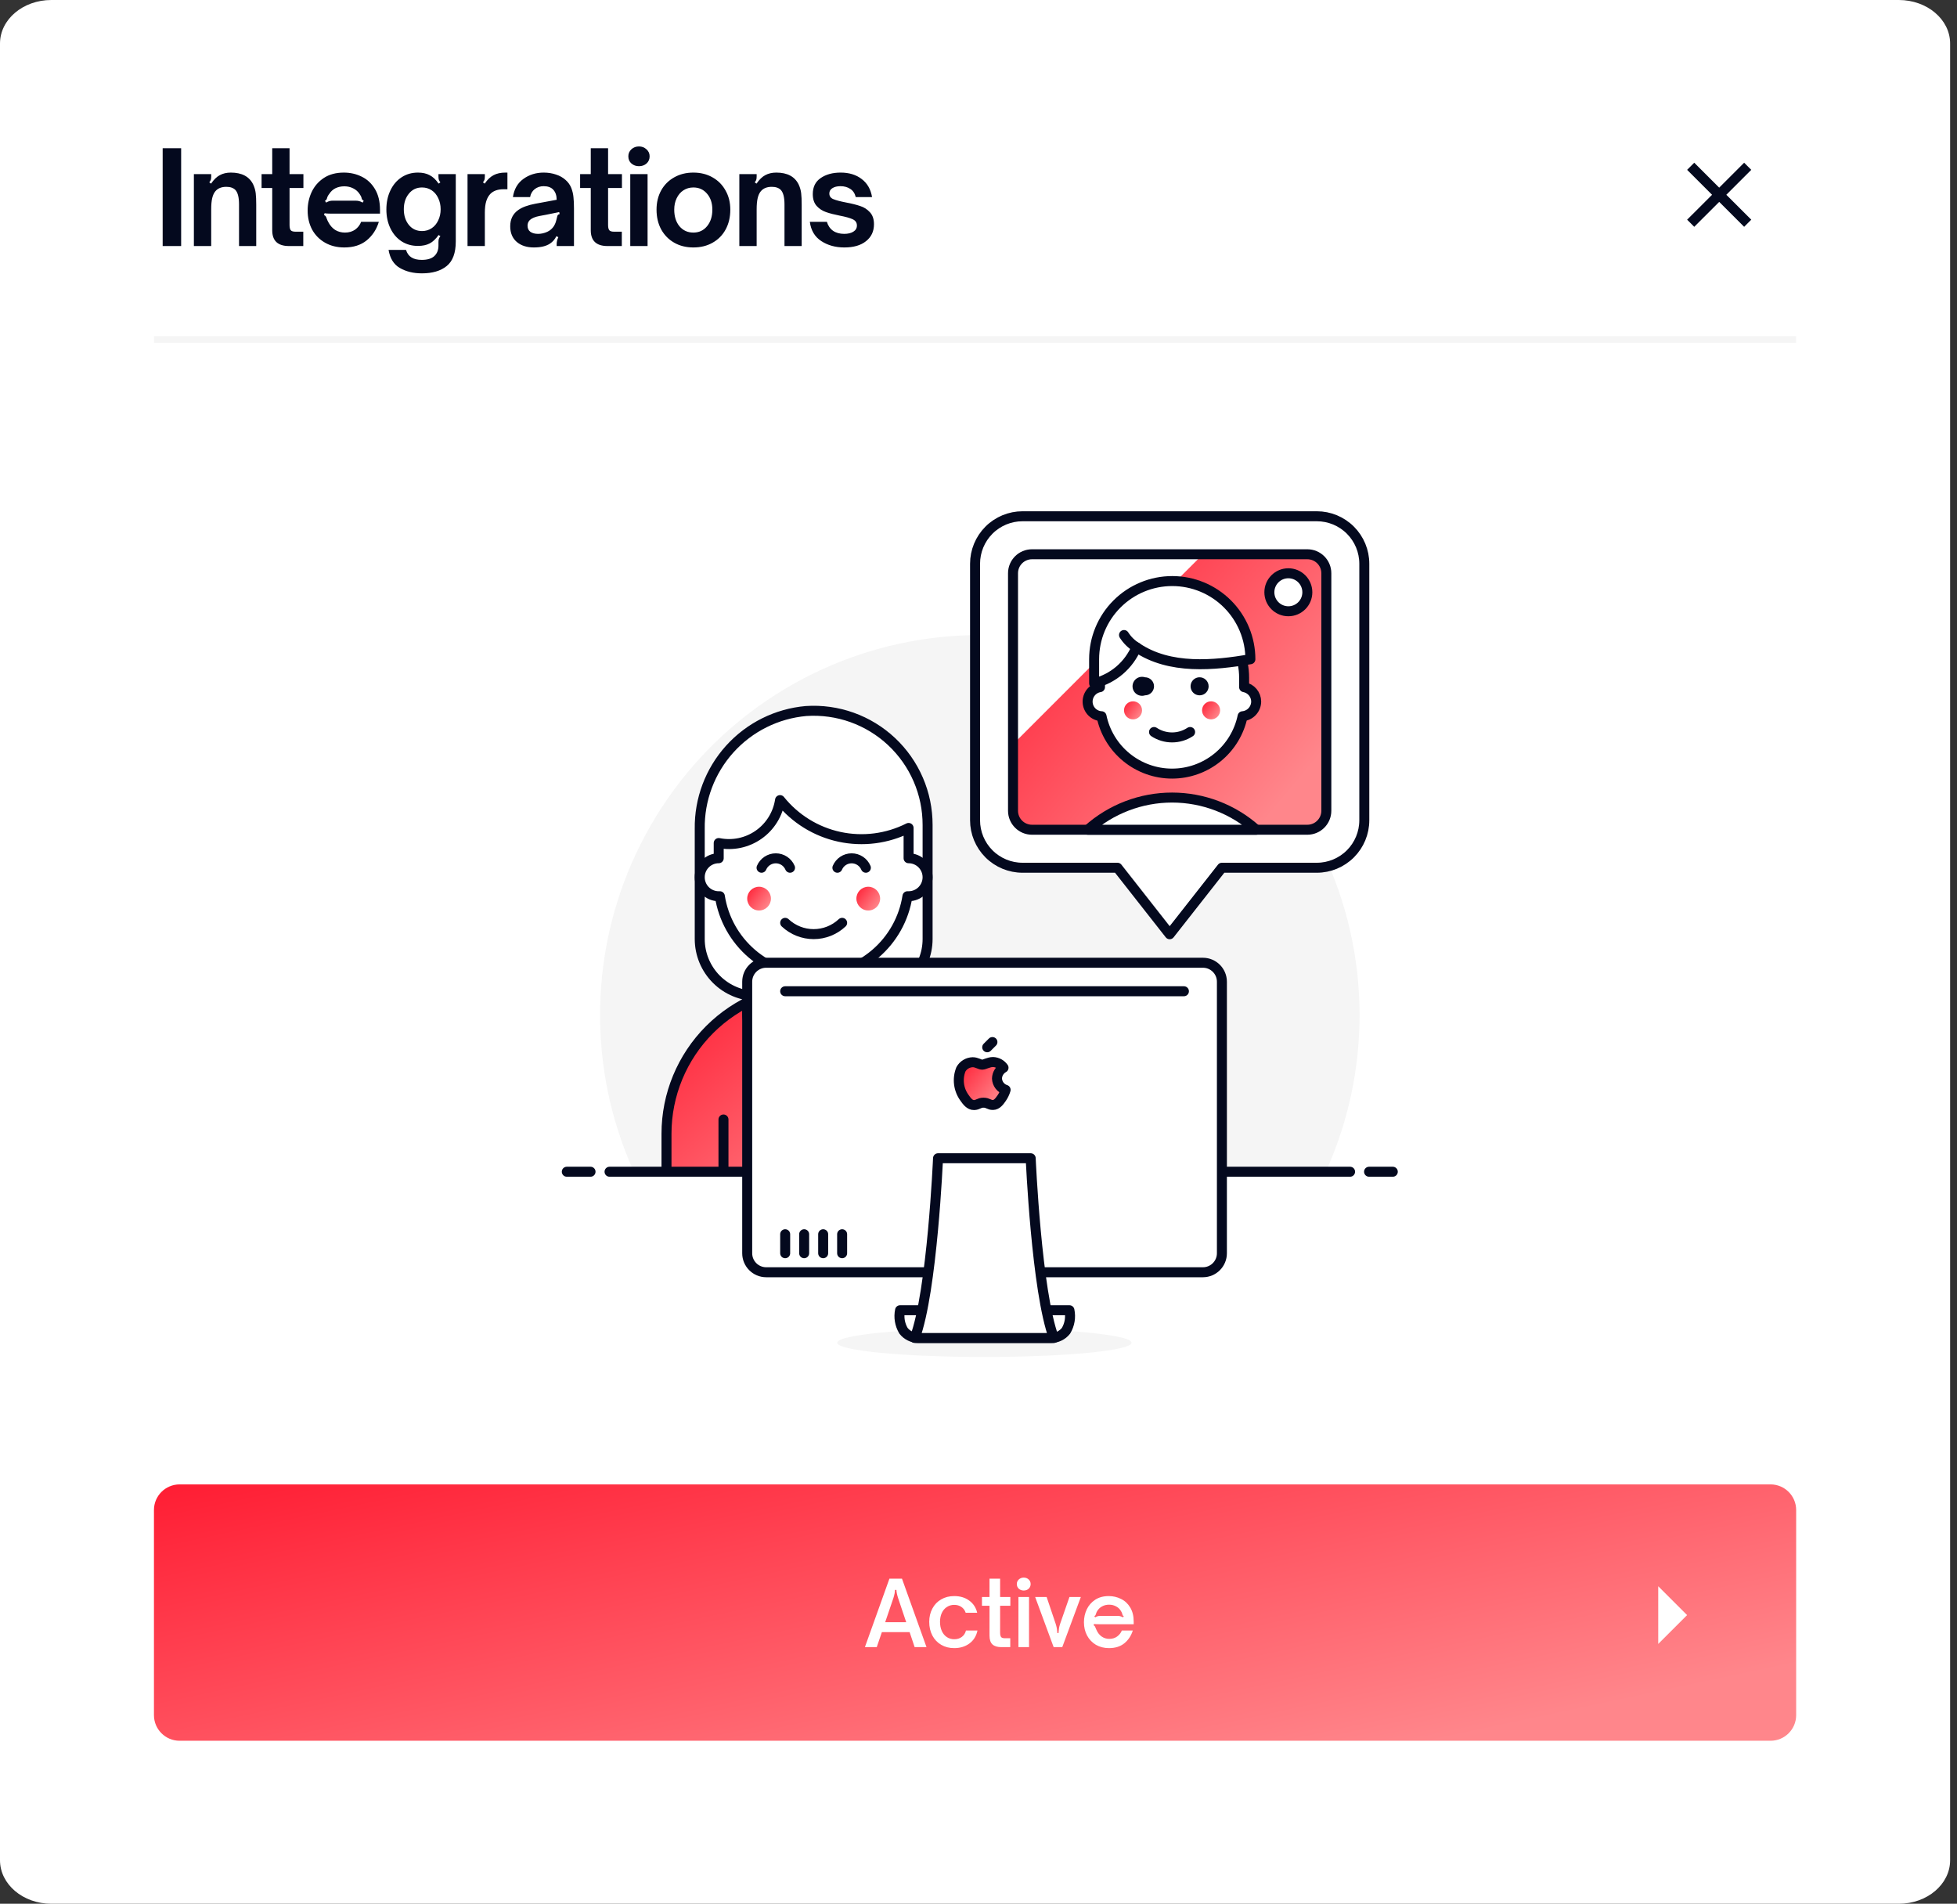 <svg width="183" height="178" viewBox="0 0 183 178" fill="none" xmlns="http://www.w3.org/2000/svg">
<rect x="0" y="0" width="183" height="178" fill="#333333" stroke="none"/>
<path d="M177.558 0H4.799C2.149 0 0 1.822 0 4.069V173.931C0 176.178 2.149 178 4.799 178H177.558C180.208 178 182.357 176.178 182.357 173.931V4.069C182.357 1.822 180.208 0 177.558 0Z" fill="white"/>
<path d="M15.211 23.005V13.86H16.939V23.005H15.211ZM18.13 16.281H19.749V16.497C19.749 16.625 19.737 16.729 19.713 16.808C19.689 16.888 19.641 16.968 19.569 17.048L19.737 17.168C19.993 16.793 20.265 16.529 20.553 16.377C20.849 16.217 21.193 16.137 21.585 16.137C22.625 16.137 23.324 16.513 23.684 17.264C23.804 17.528 23.88 17.795 23.912 18.067C23.944 18.339 23.96 18.694 23.96 19.134V23.005H22.352V19.11C22.352 18.462 22.241 18.015 22.017 17.767C21.825 17.568 21.541 17.468 21.165 17.468C20.717 17.468 20.377 17.604 20.145 17.875C20.009 18.035 19.909 18.251 19.845 18.522C19.781 18.786 19.749 19.138 19.749 19.577V23.005H18.13V16.281ZM27.028 23.005C25.98 23.005 25.456 22.514 25.456 21.531V17.576H24.46V16.281H25.456V13.86H27.076V16.281H28.372V17.576H27.076V21.039C27.076 21.247 27.108 21.403 27.172 21.507C27.244 21.611 27.396 21.663 27.628 21.663H28.36V23.005H27.028ZM32.199 23.137C31.519 23.137 30.919 22.989 30.399 22.693C29.879 22.398 29.476 21.99 29.188 21.471C28.908 20.943 28.768 20.348 28.768 19.685C28.768 19.07 28.892 18.494 29.14 17.959C29.396 17.416 29.776 16.976 30.279 16.641C30.791 16.305 31.415 16.137 32.151 16.137C32.759 16.137 33.319 16.265 33.831 16.521C34.342 16.769 34.754 17.156 35.066 17.683C35.378 18.203 35.534 18.85 35.534 19.625V19.973H31.263C31.215 19.973 31.083 19.973 30.867 19.973C30.651 19.973 30.479 19.961 30.351 19.937L30.303 20.116C30.367 20.133 30.415 20.164 30.447 20.212C30.487 20.26 30.519 20.328 30.543 20.416C30.607 20.584 30.659 20.7 30.699 20.764C30.859 21.075 31.071 21.319 31.335 21.495C31.607 21.663 31.915 21.746 32.259 21.746C32.627 21.746 32.943 21.655 33.207 21.471C33.471 21.279 33.658 21.035 33.77 20.74H35.426C35.21 21.451 34.83 22.03 34.286 22.477C33.742 22.917 33.047 23.137 32.199 23.137ZM30.495 18.942C30.615 18.87 30.723 18.822 30.819 18.798C30.915 18.774 31.023 18.762 31.143 18.762H33.231C33.359 18.762 33.471 18.774 33.567 18.798C33.67 18.822 33.786 18.87 33.914 18.942L34.011 18.774C33.955 18.742 33.914 18.714 33.891 18.69C33.867 18.658 33.846 18.626 33.831 18.594C33.822 18.562 33.819 18.542 33.819 18.534C33.786 18.399 33.722 18.267 33.627 18.139C33.475 17.907 33.275 17.731 33.027 17.611C32.779 17.484 32.503 17.42 32.199 17.42C31.895 17.42 31.619 17.48 31.371 17.6C31.131 17.719 30.935 17.899 30.783 18.139C30.679 18.267 30.611 18.399 30.579 18.534C30.579 18.542 30.571 18.566 30.555 18.606C30.539 18.638 30.519 18.67 30.495 18.702C30.471 18.726 30.435 18.75 30.387 18.774L30.495 18.942ZM39.453 25.558C38.653 25.558 37.965 25.39 37.389 25.054C36.822 24.727 36.47 24.163 36.334 23.364H37.965C38.069 23.692 38.241 23.928 38.481 24.072C38.721 24.223 39.041 24.299 39.441 24.299C39.969 24.299 40.361 24.179 40.617 23.94C40.873 23.7 41.001 23.372 41.001 22.957V22.645C41.001 22.509 41.013 22.406 41.037 22.334C41.061 22.254 41.109 22.17 41.181 22.082L41.013 21.974C40.749 22.35 40.469 22.613 40.173 22.765C39.877 22.917 39.513 22.993 39.081 22.993C38.505 22.993 37.993 22.849 37.545 22.561C37.097 22.266 36.75 21.858 36.502 21.339C36.254 20.82 36.13 20.236 36.13 19.589C36.13 18.926 36.254 18.335 36.502 17.815C36.75 17.288 37.097 16.876 37.545 16.581C37.993 16.285 38.505 16.137 39.081 16.137C39.513 16.137 39.877 16.217 40.173 16.377C40.477 16.529 40.757 16.793 41.013 17.168L41.181 17.048C41.109 16.968 41.061 16.888 41.037 16.808C41.013 16.729 41.001 16.625 41.001 16.497V16.281H42.62V22.573C42.62 23.652 42.336 24.419 41.768 24.875C41.209 25.33 40.437 25.558 39.453 25.558ZM39.465 21.603C39.801 21.603 40.101 21.515 40.365 21.339C40.629 21.163 40.833 20.919 40.977 20.608C41.129 20.296 41.205 19.949 41.205 19.565C41.205 19.182 41.129 18.834 40.977 18.522C40.833 18.211 40.629 17.967 40.365 17.791C40.101 17.616 39.801 17.528 39.465 17.528C38.953 17.528 38.541 17.723 38.229 18.115C37.917 18.498 37.761 18.982 37.761 19.565C37.761 20.148 37.917 20.636 38.229 21.027C38.541 21.411 38.953 21.603 39.465 21.603ZM43.719 16.281H45.338V16.497C45.338 16.625 45.326 16.729 45.302 16.808C45.278 16.888 45.23 16.968 45.158 17.048L45.326 17.168C45.574 16.801 45.85 16.537 46.154 16.377C46.458 16.217 46.826 16.137 47.258 16.137H47.45V17.695H47.078C46.566 17.695 46.166 17.831 45.878 18.103C45.694 18.287 45.558 18.522 45.47 18.81C45.382 19.09 45.338 19.449 45.338 19.889V23.005H43.719V16.281ZM49.918 23.137C49.262 23.137 48.731 22.965 48.323 22.621C47.915 22.27 47.711 21.782 47.711 21.159C47.711 20.488 47.967 19.977 48.479 19.625C48.847 19.369 49.37 19.178 50.05 19.05L52.054 18.678C52.054 18.279 51.946 17.963 51.73 17.731C51.53 17.516 51.23 17.408 50.83 17.408C50.518 17.408 50.242 17.5 50.002 17.683C49.77 17.867 49.626 18.115 49.57 18.427H47.963C48.075 17.683 48.403 17.116 48.947 16.725C49.49 16.333 50.122 16.137 50.842 16.137C51.25 16.137 51.63 16.197 51.982 16.317C52.334 16.429 52.634 16.597 52.882 16.82C53.13 17.036 53.309 17.288 53.422 17.576C53.533 17.863 53.601 18.151 53.625 18.439C53.657 18.726 53.673 19.082 53.673 19.505V23.005H52.054V22.813C52.054 22.605 52.106 22.394 52.21 22.178L52.03 22.082C51.886 22.378 51.686 22.609 51.43 22.777C51.07 23.017 50.566 23.137 49.918 23.137ZM50.314 21.866C50.61 21.866 50.898 21.802 51.178 21.674C51.434 21.555 51.638 21.379 51.79 21.147C51.862 21.027 51.918 20.912 51.958 20.8C51.998 20.68 52.042 20.516 52.09 20.308C52.106 20.212 52.13 20.144 52.162 20.105C52.202 20.056 52.258 20.029 52.33 20.021L52.294 19.829C51.654 19.957 51.242 20.041 51.058 20.081L50.482 20.188C50.05 20.268 49.738 20.396 49.546 20.572C49.403 20.716 49.331 20.892 49.331 21.099C49.331 21.347 49.418 21.539 49.594 21.674C49.778 21.802 50.018 21.866 50.314 21.866ZM56.815 23.005C55.767 23.005 55.243 22.514 55.243 21.531V17.576H54.247V16.281H55.243V13.86H56.862V16.281H58.158V17.576H56.862V21.039C56.862 21.247 56.895 21.403 56.959 21.507C57.031 21.611 57.182 21.663 57.414 21.663H58.146V23.005H56.815ZM58.936 23.005V16.281H60.555V23.005H58.936ZM59.752 15.538C59.472 15.538 59.236 15.454 59.044 15.286C58.852 15.119 58.756 14.895 58.756 14.615C58.756 14.352 58.852 14.132 59.044 13.956C59.236 13.78 59.472 13.692 59.752 13.692C60.023 13.692 60.255 13.78 60.447 13.956C60.647 14.132 60.747 14.352 60.747 14.615C60.747 14.887 60.651 15.111 60.459 15.286C60.267 15.454 60.032 15.538 59.752 15.538ZM64.836 23.137C64.164 23.137 63.568 22.989 63.048 22.693C62.529 22.398 62.121 21.982 61.825 21.447C61.537 20.912 61.393 20.296 61.393 19.601C61.393 18.93 61.537 18.331 61.825 17.803C62.121 17.276 62.529 16.869 63.048 16.581C63.568 16.285 64.164 16.137 64.836 16.137C65.508 16.137 66.104 16.285 66.624 16.581C67.151 16.876 67.559 17.288 67.847 17.815C68.144 18.335 68.291 18.93 68.291 19.601C68.291 20.296 68.147 20.912 67.859 21.447C67.571 21.982 67.163 22.398 66.635 22.693C66.116 22.989 65.516 23.137 64.836 23.137ZM64.836 21.746C65.364 21.746 65.792 21.547 66.12 21.147C66.448 20.748 66.612 20.232 66.612 19.601C66.612 18.994 66.448 18.498 66.12 18.115C65.792 17.723 65.364 17.528 64.836 17.528C64.492 17.528 64.184 17.616 63.912 17.791C63.64 17.967 63.429 18.215 63.276 18.534C63.124 18.846 63.048 19.202 63.048 19.601C63.048 20.24 63.213 20.76 63.54 21.159C63.876 21.551 64.308 21.746 64.836 21.746ZM69.135 16.281H70.755V16.497C70.755 16.625 70.743 16.729 70.719 16.808C70.695 16.888 70.647 16.968 70.575 17.048L70.743 17.168C70.999 16.793 71.271 16.529 71.558 16.377C71.854 16.217 72.199 16.137 72.59 16.137C73.63 16.137 74.33 16.513 74.69 17.264C74.81 17.528 74.886 17.795 74.918 18.067C74.95 18.339 74.966 18.694 74.966 19.134V23.005H73.358V19.11C73.358 18.462 73.246 18.015 73.022 17.767C72.83 17.568 72.546 17.468 72.17 17.468C71.722 17.468 71.383 17.604 71.151 17.875C71.014 18.035 70.915 18.251 70.851 18.522C70.787 18.786 70.755 19.138 70.755 19.577V23.005H69.135V16.281ZM78.955 23.137C78.123 23.137 77.403 22.937 76.795 22.538C76.187 22.138 75.831 21.539 75.728 20.74H77.323C77.427 21.099 77.619 21.379 77.899 21.579C78.179 21.77 78.526 21.866 78.943 21.866C79.294 21.866 79.579 21.798 79.795 21.663C80.018 21.527 80.13 21.335 80.13 21.087C80.13 20.816 79.999 20.62 79.735 20.5C79.478 20.38 79.078 20.268 78.535 20.164C78.015 20.061 77.583 19.949 77.239 19.829C76.895 19.709 76.603 19.517 76.363 19.253C76.124 18.982 76.004 18.614 76.004 18.151C76.004 17.488 76.247 16.988 76.735 16.653C77.231 16.309 77.855 16.137 78.607 16.137C79.399 16.137 80.054 16.337 80.574 16.737C81.102 17.136 81.426 17.7 81.546 18.427H80.022C79.934 18.075 79.762 17.819 79.507 17.66C79.251 17.492 78.946 17.408 78.595 17.408C78.275 17.408 78.019 17.472 77.827 17.6C77.643 17.719 77.551 17.883 77.551 18.091C77.551 18.339 77.675 18.515 77.923 18.618C78.171 18.722 78.562 18.826 79.099 18.93C79.651 19.034 80.098 19.146 80.442 19.265C80.794 19.377 81.094 19.569 81.342 19.841C81.598 20.112 81.726 20.488 81.726 20.967C81.726 21.631 81.478 22.158 80.982 22.549C80.494 22.941 79.819 23.137 78.955 23.137Z" fill="#04091E"/>
<path d="M160.763 17.545L163.096 15.214L163.762 15.88L161.429 18.211L163.762 20.541L163.096 21.207L160.763 18.876L158.43 21.207L157.764 20.541L160.097 18.211L157.764 15.88L158.43 15.214L160.763 17.545Z" fill="#04091E"/>
<path d="M14.396 31.741H167.96" stroke="#F5F5F5" stroke-width="0.622"/>
<path d="M127.134 94.901C127.134 89.599 125.947 84.365 123.662 79.581C121.376 74.799 118.05 70.588 113.926 67.257C109.803 63.928 104.986 61.564 99.83 60.338C94.674 59.113 89.31 59.058 84.13 60.177C78.95 61.295 74.086 63.559 69.895 66.803C65.703 70.047 62.29 74.189 59.907 78.923C57.523 83.659 56.229 88.867 56.119 94.168C56.009 99.468 57.086 104.726 59.272 109.556H123.974C126.061 104.952 127.138 99.956 127.134 94.901Z" fill="#F5F5F5"/>
<path d="M56.998 109.556H126.246" stroke="#04091E" stroke-width="0.934" stroke-linecap="round" stroke-linejoin="round"/>
<path d="M53.002 109.556H55.221" stroke="#04091E" stroke-width="0.934" stroke-linecap="round" stroke-linejoin="round"/>
<path d="M128.021 109.556H130.241" stroke="#04091E" stroke-width="0.934" stroke-linecap="round" stroke-linejoin="round"/>
<path d="M81.413 93.125C82.826 93.125 84.181 92.564 85.18 91.564C86.178 90.565 86.74 89.21 86.74 87.796V77.138C86.743 75.677 86.446 74.23 85.866 72.888C85.287 71.547 84.439 70.338 83.373 69.339C82.307 68.339 81.047 67.569 79.672 67.077C78.296 66.586 76.834 66.382 75.376 66.48C72.634 66.721 70.085 67.992 68.24 70.037C66.396 72.082 65.393 74.749 65.433 77.502V87.796C65.433 89.21 65.994 90.565 66.993 91.564C67.992 92.564 69.347 93.125 70.76 93.125H81.413Z" fill="white"/>
<path d="M81.413 93.125C82.826 93.125 84.181 92.564 85.18 91.564C86.178 90.565 86.74 89.21 86.74 87.796V77.138C86.743 75.677 86.446 74.23 85.866 72.888C85.287 71.547 84.439 70.338 83.373 69.339C82.307 68.339 81.047 67.569 79.672 67.077C78.296 66.586 76.834 66.382 75.376 66.48C72.634 66.721 70.085 67.992 68.24 70.037C66.396 72.082 65.393 74.749 65.433 77.502V87.796C65.433 89.21 65.994 90.565 66.993 91.564C67.992 92.564 69.347 93.125 70.76 93.125H81.413Z" stroke="#04091E" stroke-width="0.934" stroke-linecap="round" stroke-linejoin="round"/>
<path d="M89.846 109.555V106.003C89.846 102.351 88.396 98.85 85.815 96.268C83.235 93.686 79.734 92.236 76.085 92.236C72.435 92.236 68.935 93.686 66.355 96.268C63.774 98.85 62.324 102.351 62.324 106.003V109.555H89.846Z" fill="url(#paint0_linear_2325_1087)"/>
<path d="M89.846 109.555V106.003C89.846 102.351 88.396 98.85 85.815 96.268C83.235 93.686 79.734 92.236 76.085 92.236C72.435 92.236 68.935 93.686 66.355 96.268C63.774 98.85 62.324 102.351 62.324 106.003V109.555H89.846Z" stroke="#04091E" stroke-width="0.934" stroke-linecap="round" stroke-linejoin="round"/>
<path d="M82.3 94.75C82.301 94.303 82.214 93.86 82.043 93.447C81.873 93.034 81.623 92.658 81.307 92.342C80.991 92.026 80.616 91.775 80.202 91.605C79.79 91.434 79.347 91.347 78.9 91.349H73.271C72.824 91.347 72.382 91.434 71.969 91.605C71.555 91.775 71.181 92.026 70.865 92.342C70.548 92.658 70.298 93.034 70.128 93.447C69.957 93.86 69.87 94.303 69.871 94.75C69.872 95.144 69.942 95.534 70.075 95.905L71.647 100.23L76.086 97.566L80.525 100.23L82.096 95.905C82.229 95.534 82.299 95.144 82.3 94.75Z" fill="url(#paint1_linear_2325_1087)" stroke="#04091E" stroke-width="0.934" stroke-linecap="round" stroke-linejoin="round"/>
<path d="M76.086 97.565V109.556" stroke="#04091E" stroke-width="0.934" stroke-linecap="round" stroke-linejoin="round"/>
<path d="M79.193 94.457L76.086 97.565L72.978 94.457V89.571H79.193V94.457Z" fill="white"/>
<path d="M79.193 94.457L76.086 97.565L72.978 94.457V89.571H79.193V94.457Z" stroke="#04091E" stroke-width="0.934" stroke-linecap="round" stroke-linejoin="round"/>
<path d="M67.652 104.671V109.556" stroke="#04091E" stroke-width="0.934" stroke-linecap="round" stroke-linejoin="round"/>
<path d="M84.519 104.671V109.556" stroke="#04091E" stroke-width="0.934" stroke-linecap="round" stroke-linejoin="round"/>
<path d="M84.963 80.245V78.024C84.963 77.811 84.963 77.616 84.963 77.412C82.965 78.422 80.68 78.715 78.492 78.241C76.303 77.768 74.344 76.556 72.942 74.809C72.845 75.457 72.617 76.078 72.271 76.634C71.926 77.191 71.472 77.672 70.935 78.047C70.399 78.423 69.792 78.685 69.151 78.819C68.51 78.952 67.849 78.954 67.207 78.823V80.245C66.736 80.245 66.285 80.432 65.952 80.765C65.619 81.098 65.432 81.55 65.432 82.021C65.432 82.492 65.619 82.944 65.952 83.277C66.285 83.61 66.736 83.797 67.207 83.797H67.314C67.641 85.89 68.704 87.797 70.313 89.174C71.921 90.551 73.968 91.308 76.085 91.308C78.202 91.308 80.249 90.551 81.858 89.174C83.466 87.797 84.529 85.89 84.856 83.797H84.963C85.434 83.797 85.886 83.61 86.219 83.277C86.551 82.944 86.739 82.492 86.739 82.021C86.739 81.55 86.551 81.098 86.219 80.765C85.886 80.432 85.434 80.245 84.963 80.245Z" fill="white" stroke="#04091E" stroke-width="0.934" stroke-linecap="round" stroke-linejoin="round"/>
<path d="M73.422 86.284C74.143 86.963 75.096 87.34 76.085 87.34C77.075 87.34 78.028 86.963 78.749 86.284" stroke="#04091E" stroke-width="0.934" stroke-linecap="round" stroke-linejoin="round"/>
<path d="M80.968 81.133C80.857 80.872 80.672 80.649 80.435 80.492C80.198 80.336 79.92 80.252 79.636 80.252C79.353 80.252 79.075 80.336 78.838 80.492C78.601 80.649 78.416 80.872 78.305 81.133" stroke="#04091E" stroke-width="0.934" stroke-linecap="round" stroke-linejoin="round"/>
<path d="M73.876 81.133C73.765 80.872 73.579 80.649 73.343 80.492C73.106 80.336 72.828 80.252 72.545 80.252C72.261 80.252 71.983 80.336 71.746 80.492C71.509 80.649 71.324 80.872 71.213 81.133" stroke="#04091E" stroke-width="0.934" stroke-linecap="round" stroke-linejoin="round"/>
<path d="M70.981 85.13C71.594 85.13 72.091 84.634 72.091 84.021C72.091 83.407 71.594 82.91 70.981 82.91C70.368 82.91 69.871 83.407 69.871 84.021C69.871 84.634 70.368 85.13 70.981 85.13Z" fill="url(#paint2_linear_2325_1087)"/>
<path d="M81.192 85.13C81.805 85.13 82.302 84.634 82.302 84.021C82.302 83.407 81.805 82.91 81.192 82.91C80.579 82.91 80.082 83.407 80.082 84.021C80.082 84.634 80.579 85.13 81.192 85.13Z" fill="url(#paint3_linear_2325_1087)"/>
<path d="M123.138 81.133H114.26L109.377 87.351L104.495 81.133H95.617C94.439 81.133 93.31 80.665 92.478 79.832C91.646 79 91.178 77.87 91.178 76.692V52.711C91.178 51.533 91.646 50.404 92.478 49.571C93.31 48.738 94.439 48.27 95.617 48.27H123.138C124.316 48.27 125.445 48.738 126.277 49.571C127.109 50.404 127.577 51.533 127.577 52.711V76.692C127.577 77.87 127.109 79 126.277 79.832C125.445 80.665 124.316 81.133 123.138 81.133Z" fill="white" stroke="#04091E" stroke-width="0.934" stroke-linecap="round" stroke-linejoin="round"/>
<path d="M122.25 51.823H96.504C95.523 51.823 94.728 52.618 94.728 53.599V75.804C94.728 76.785 95.523 77.58 96.504 77.58H122.25C123.231 77.58 124.026 76.785 124.026 75.804V53.599C124.026 52.618 123.231 51.823 122.25 51.823Z" fill="url(#paint4_linear_2325_1087)"/>
<path d="M112.484 51.823H96.504C96.033 51.823 95.582 52.01 95.249 52.343C94.916 52.676 94.728 53.128 94.728 53.599V69.587L112.484 51.823Z" fill="white"/>
<path d="M117.466 65.59C117.463 65.27 117.348 64.961 117.143 64.716C116.937 64.472 116.652 64.306 116.338 64.248V63.36C116.338 61.573 115.628 59.858 114.364 58.594C113.1 57.329 111.387 56.619 109.6 56.619C107.813 56.619 106.099 57.329 104.835 58.594C103.571 59.858 102.861 61.573 102.861 63.36V64.248C102.527 64.3 102.223 64.475 102.01 64.737C101.796 65 101.688 65.334 101.705 65.672C101.723 66.01 101.866 66.33 102.105 66.569C102.345 66.808 102.665 66.95 103.004 66.967C103.32 68.483 104.148 69.844 105.349 70.82C106.551 71.798 108.051 72.331 109.6 72.331C111.148 72.331 112.649 71.798 113.85 70.82C115.051 69.844 115.88 68.483 116.196 66.967C116.541 66.938 116.863 66.78 117.098 66.525C117.334 66.27 117.464 65.936 117.466 65.59Z" fill="white" stroke="#04091E" stroke-width="0.934" stroke-linecap="round" stroke-linejoin="round"/>
<path d="M107.069 63.325C106.936 63.282 106.794 63.27 106.655 63.291C106.517 63.313 106.385 63.367 106.271 63.449C106.157 63.532 106.065 63.64 106.001 63.765C105.937 63.891 105.904 64.029 105.904 64.169C105.904 64.309 105.937 64.448 106.001 64.573C106.065 64.698 106.157 64.806 106.271 64.888C106.385 64.971 106.517 65.025 106.655 65.046C106.794 65.068 106.936 65.057 107.069 65.013C107.293 65.013 107.507 64.924 107.665 64.766C107.824 64.607 107.913 64.393 107.913 64.169C107.913 63.945 107.824 63.73 107.665 63.572C107.507 63.414 107.293 63.325 107.069 63.325Z" fill="#04091E"/>
<path d="M112.131 63.326C111.966 63.334 111.808 63.391 111.675 63.489C111.542 63.587 111.441 63.721 111.384 63.877C111.327 64.031 111.317 64.199 111.354 64.36C111.392 64.52 111.475 64.666 111.594 64.78C111.714 64.894 111.864 64.97 112.026 64.999C112.189 65.028 112.356 65.009 112.507 64.944C112.659 64.879 112.788 64.771 112.879 64.633C112.97 64.496 113.018 64.334 113.019 64.17C113.019 64.055 112.996 63.941 112.951 63.836C112.906 63.731 112.84 63.636 112.756 63.557C112.673 63.477 112.575 63.416 112.468 63.377C112.36 63.337 112.245 63.32 112.131 63.326Z" fill="#04091E"/>
<path d="M105.951 67.261C106.417 67.261 106.794 66.883 106.794 66.417C106.794 65.951 106.417 65.573 105.951 65.573C105.485 65.573 105.107 65.951 105.107 66.417C105.107 66.883 105.485 67.261 105.951 67.261Z" fill="url(#paint5_linear_2325_1087)"/>
<path d="M113.25 67.261C113.715 67.261 114.093 66.883 114.093 66.417C114.093 65.951 113.715 65.573 113.25 65.573C112.784 65.573 112.406 65.951 112.406 66.417C112.406 66.883 112.784 67.261 113.25 67.261Z" fill="url(#paint6_linear_2325_1087)"/>
<path d="M107.914 68.442C108.414 68.772 109.001 68.948 109.601 68.948C110.201 68.948 110.787 68.772 111.288 68.442" stroke="#04091E" stroke-width="0.934" stroke-linecap="round" stroke-linejoin="round"/>
<path d="M116.924 61.639C116.924 59.7 116.154 57.841 114.783 56.47C113.413 55.099 111.555 54.329 109.617 54.329C107.679 54.329 105.821 55.099 104.451 56.47C103.08 57.841 102.311 59.7 102.311 61.639V63.895C103.188 63.679 104.002 63.262 104.69 62.676C105.376 62.09 105.918 61.352 106.27 60.52C109.377 62.643 113.532 62.207 116.924 61.639Z" fill="white"/>
<path d="M116.924 61.639C116.924 59.7 116.154 57.841 114.783 56.47C113.413 55.099 111.555 54.329 109.617 54.329C107.679 54.329 105.821 55.099 104.451 56.47C103.08 57.841 102.311 59.7 102.311 61.639V63.895C103.188 63.679 104.002 63.262 104.69 62.676C105.376 62.09 105.918 61.352 106.27 60.52C109.377 62.643 113.532 62.207 116.924 61.639Z" stroke="#04091E" stroke-width="0.934" stroke-linecap="round" stroke-linejoin="round"/>
<path d="M105.107 59.374C105.403 59.84 105.801 60.232 106.271 60.52" stroke="#04091E" stroke-width="0.934" stroke-linecap="round" stroke-linejoin="round"/>
<path d="M122.25 51.823H96.504C95.523 51.823 94.728 52.618 94.728 53.599V75.804C94.728 76.785 95.523 77.58 96.504 77.58H122.25C123.231 77.58 124.026 76.785 124.026 75.804V53.599C124.026 52.618 123.231 51.823 122.25 51.823Z" stroke="#04091E" stroke-width="0.934" stroke-linecap="round" stroke-linejoin="round"/>
<path d="M117.474 77.582C115.309 75.643 112.505 74.571 109.6 74.571C106.694 74.571 103.89 75.643 101.725 77.582H117.474Z" fill="white" stroke="#04091E" stroke-width="0.934" stroke-linecap="round" stroke-linejoin="round"/>
<path d="M120.475 57.153C121.456 57.153 122.25 56.357 122.25 55.376C122.25 54.395 121.456 53.6 120.475 53.6C119.494 53.6 118.699 54.395 118.699 55.376C118.699 56.357 119.494 57.153 120.475 57.153Z" fill="white" stroke="#04091E" stroke-width="0.934" stroke-linecap="round" stroke-linejoin="round"/>
<path d="M92.048 126.875C99.648 126.875 105.809 126.278 105.809 125.543C105.809 124.807 99.648 124.21 92.048 124.21C84.448 124.21 78.287 124.807 78.287 125.543C78.287 126.278 84.448 126.875 92.048 126.875Z" fill="#F5F5F5"/>
<path d="M112.485 90.016H71.647C70.666 90.016 69.871 90.811 69.871 91.793V117.177C69.871 118.158 70.666 118.954 71.647 118.954H112.485C113.466 118.954 114.261 118.158 114.261 117.177V91.793C114.261 90.811 113.466 90.016 112.485 90.016Z" fill="white"/>
<path d="M100.003 122.506C100.142 123.163 100.028 123.849 99.683 124.425C99.517 124.637 99.303 124.808 99.06 124.924C98.817 125.041 98.551 125.101 98.281 125.1H85.852C85.588 125.096 85.329 125.033 85.093 124.917C84.856 124.8 84.648 124.632 84.485 124.425C84.141 123.849 84.026 123.163 84.165 122.506H100.003Z" fill="white" stroke="#04091E" stroke-width="0.934" stroke-linecap="round" stroke-linejoin="round"/>
<path d="M112.485 90.016H71.647C70.666 90.016 69.871 90.811 69.871 91.793V117.177C69.871 118.158 70.666 118.954 71.647 118.954H112.485C113.466 118.954 114.261 118.158 114.261 117.177V91.793C114.261 90.811 113.466 90.016 112.485 90.016Z" stroke="#04091E" stroke-width="0.934" stroke-linecap="round" stroke-linejoin="round"/>
<path d="M98.547 125.1H85.541C87.174 120.766 87.716 108.296 87.716 108.296H96.381C96.381 108.296 96.923 120.766 98.547 125.1Z" fill="white" stroke="#04091E" stroke-width="0.934" stroke-linecap="round" stroke-linejoin="round"/>
<path d="M73.422 115.4V117.176" stroke="#04091E" stroke-width="0.934" stroke-linecap="round" stroke-linejoin="round"/>
<path d="M75.197 115.4V117.176" stroke="#04091E" stroke-width="0.934" stroke-linecap="round" stroke-linejoin="round"/>
<path d="M76.975 115.4V117.176" stroke="#04091E" stroke-width="0.934" stroke-linecap="round" stroke-linejoin="round"/>
<path d="M78.748 115.4V117.176" stroke="#04091E" stroke-width="0.934" stroke-linecap="round" stroke-linejoin="round"/>
<path d="M93.228 100.844C93.233 100.636 93.292 100.433 93.4 100.256C93.507 100.078 93.659 99.932 93.841 99.831C93.73 99.673 93.584 99.543 93.415 99.45C93.245 99.358 93.057 99.305 92.864 99.298C92.447 99.298 92.056 99.547 91.843 99.547C91.63 99.547 91.311 99.307 90.955 99.316C90.73 99.322 90.51 99.386 90.317 99.503C90.123 99.62 89.964 99.785 89.855 99.982C89.681 100.418 89.621 100.892 89.68 101.358C89.739 101.824 89.915 102.267 90.192 102.646C90.414 102.966 90.689 103.331 91.08 103.322C91.47 103.313 91.541 103.099 91.967 103.099C92.393 103.099 92.491 103.322 92.855 103.313C93.219 103.304 93.45 102.984 93.672 102.664C93.833 102.431 93.956 102.173 94.036 101.9C93.809 101.828 93.61 101.688 93.466 101.499C93.322 101.31 93.239 101.081 93.228 100.844Z" fill="url(#paint7_linear_2325_1087)" stroke="#04091E" stroke-width="0.934" stroke-linejoin="round"/>
<path d="M92.314 97.919L92.803 97.431" stroke="#04091E" stroke-width="0.934" stroke-linecap="round" stroke-linejoin="round"/>
<path d="M73.422 92.681H110.709" stroke="#04091E" stroke-width="0.934" stroke-linecap="round" stroke-linejoin="round"/>
<path d="M165.561 138.79H16.796C15.471 138.79 14.396 139.863 14.396 141.187V160.363C14.396 161.687 15.471 162.76 16.796 162.76H165.561C166.886 162.76 167.96 161.687 167.96 160.363V141.187C167.96 139.863 166.886 138.79 165.561 138.79Z" fill="url(#paint8_linear_2325_1087)"/>
<path d="M80.877 154.005L83.17 147.604H84.345L86.638 154.005H85.529L85.059 152.604H82.464L81.986 154.005H80.877ZM84.74 151.673L83.984 149.425C83.877 149.094 83.825 148.837 83.825 148.653H83.69C83.69 148.854 83.64 149.111 83.539 149.425L82.775 151.673H84.74ZM89.228 154.098C88.768 154.098 88.363 153.994 88.01 153.787C87.657 153.581 87.382 153.292 87.187 152.923C86.991 152.549 86.893 152.121 86.893 151.64C86.893 151.175 86.991 150.762 87.187 150.398C87.382 150.029 87.657 149.743 88.01 149.542C88.363 149.335 88.768 149.232 89.228 149.232C89.782 149.232 90.249 149.371 90.63 149.651C91.016 149.931 91.265 150.311 91.377 150.792H90.302C90.224 150.557 90.09 150.376 89.899 150.247C89.715 150.118 89.49 150.054 89.228 150.054C88.97 150.054 88.74 150.121 88.539 150.255C88.337 150.384 88.18 150.569 88.069 150.809C87.957 151.049 87.901 151.326 87.901 151.64C87.901 151.964 87.957 152.249 88.069 152.495C88.18 152.742 88.337 152.932 88.539 153.066C88.74 153.2 88.97 153.267 89.228 153.267C89.513 153.267 89.751 153.195 89.941 153.049C90.137 152.903 90.266 152.705 90.328 152.453H91.403C91.296 152.968 91.047 153.371 90.655 153.661C90.263 153.952 89.787 154.098 89.228 154.098ZM93.63 154.005C93.266 154.005 92.992 153.921 92.807 153.754C92.622 153.586 92.53 153.309 92.53 152.923V150.138H91.824V149.316H92.53V147.604H93.521V149.316H94.478V150.138H93.521V152.646C93.521 152.825 93.549 152.96 93.605 153.049C93.661 153.133 93.784 153.175 93.974 153.175H94.47V154.005H93.63ZM95.234 154.005V149.316H96.225V154.005H95.234ZM95.729 148.712C95.55 148.712 95.397 148.656 95.267 148.544C95.145 148.426 95.083 148.281 95.083 148.107C95.083 147.934 95.145 147.792 95.267 147.68C95.397 147.562 95.55 147.503 95.729 147.503C95.914 147.503 96.068 147.562 96.191 147.68C96.314 147.792 96.376 147.934 96.376 148.107C96.376 148.281 96.314 148.426 96.191 148.544C96.068 148.656 95.914 148.712 95.729 148.712ZM96.797 149.316H97.871L98.711 151.807C98.756 151.947 98.79 152.073 98.812 152.185C98.834 152.297 98.849 152.403 98.854 152.504C98.865 152.599 98.874 152.663 98.879 152.697H98.98C98.997 152.495 99.014 152.336 99.03 152.218C99.053 152.096 99.089 151.958 99.14 151.807L100.005 149.316H101.071L99.333 154.005H98.527L96.797 149.316ZM103.703 154.098C103.244 154.098 102.835 153.994 102.477 153.787C102.124 153.575 101.85 153.287 101.654 152.923C101.458 152.554 101.36 152.14 101.36 151.681C101.36 151.257 101.447 150.856 101.62 150.482C101.799 150.107 102.063 149.805 102.409 149.576C102.762 149.346 103.185 149.232 103.678 149.232C104.092 149.232 104.475 149.321 104.828 149.5C105.187 149.673 105.472 149.939 105.685 150.297C105.903 150.655 106.012 151.094 106.012 151.614V151.866H102.905C102.614 151.866 102.412 151.858 102.3 151.841L102.267 151.975C102.317 151.986 102.351 152.009 102.367 152.042C102.39 152.07 102.412 152.115 102.435 152.176C102.485 152.294 102.516 152.364 102.527 152.386C102.639 152.649 102.799 152.856 103.006 153.007C103.219 153.158 103.459 153.234 103.728 153.234C104.013 153.234 104.257 153.161 104.459 153.015C104.666 152.864 104.814 152.677 104.904 152.453H105.928C105.777 152.94 105.514 153.337 105.139 153.645C104.764 153.947 104.285 154.098 103.703 154.098ZM102.409 151.22C102.493 151.17 102.567 151.136 102.628 151.119C102.695 151.097 102.774 151.086 102.863 151.086H104.526C104.621 151.086 104.702 151.097 104.769 151.119C104.842 151.136 104.92 151.17 105.004 151.22L105.088 151.111C105.038 151.083 105.004 151.058 104.988 151.035C104.977 151.007 104.962 150.968 104.946 150.918C104.935 150.84 104.895 150.747 104.828 150.641C104.716 150.445 104.562 150.297 104.366 150.197C104.171 150.09 103.952 150.037 103.711 150.037C103.465 150.037 103.247 150.09 103.056 150.197C102.866 150.297 102.712 150.445 102.594 150.641C102.55 150.714 102.51 150.806 102.477 150.918C102.466 150.963 102.451 150.999 102.435 151.027C102.418 151.049 102.384 151.077 102.334 151.111L102.409 151.22Z" fill="white"/>
<path d="M157.762 151.01L155.062 153.706V148.313L157.762 151.01Z" fill="white"/>
<defs>
<linearGradient id="paint0_linear_2325_1087" x1="60.031" y1="92.236" x2="78.679" y2="113.975" gradientUnits="userSpaceOnUse">
<stop stop-color="#FF172E"/>
<stop offset="1" stop-color="#FF868B"/>
</linearGradient>
<linearGradient id="paint1_linear_2325_1087" x1="68.835" y1="91.349" x2="78.508" y2="101.279" gradientUnits="userSpaceOnUse">
<stop stop-color="#FF172E"/>
<stop offset="1" stop-color="#FF868B"/>
</linearGradient>
<linearGradient id="paint2_linear_2325_1087" x1="69.686" y1="82.91" x2="71.993" y2="84.602" gradientUnits="userSpaceOnUse">
<stop stop-color="#FF172E"/>
<stop offset="1" stop-color="#FF868B"/>
</linearGradient>
<linearGradient id="paint3_linear_2325_1087" x1="79.897" y1="82.91" x2="82.204" y2="84.602" gradientUnits="userSpaceOnUse">
<stop stop-color="#FF172E"/>
<stop offset="1" stop-color="#FF868B"/>
</linearGradient>
<linearGradient id="paint4_linear_2325_1087" x1="92.287" y1="51.823" x2="119.895" y2="74.858" gradientUnits="userSpaceOnUse">
<stop stop-color="#FF172E"/>
<stop offset="1" stop-color="#FF868B"/>
</linearGradient>
<linearGradient id="paint5_linear_2325_1087" x1="104.967" y1="65.573" x2="106.72" y2="66.859" gradientUnits="userSpaceOnUse">
<stop stop-color="#FF172E"/>
<stop offset="1" stop-color="#FF868B"/>
</linearGradient>
<linearGradient id="paint6_linear_2325_1087" x1="112.266" y1="65.573" x2="114.019" y2="66.859" gradientUnits="userSpaceOnUse">
<stop stop-color="#FF172E"/>
<stop offset="1" stop-color="#FF868B"/>
</linearGradient>
<linearGradient id="paint7_linear_2325_1087" x1="89.293" y1="99.298" x2="93.568" y2="102.71" gradientUnits="userSpaceOnUse">
<stop stop-color="#FF172E"/>
<stop offset="1" stop-color="#FF868B"/>
</linearGradient>
<linearGradient id="paint8_linear_2325_1087" x1="1.6" y1="138.79" x2="12.232" y2="188.757" gradientUnits="userSpaceOnUse">
<stop stop-color="#FF172E"/>
<stop offset="1" stop-color="#FF868B"/>
</linearGradient>
</defs>
</svg>
